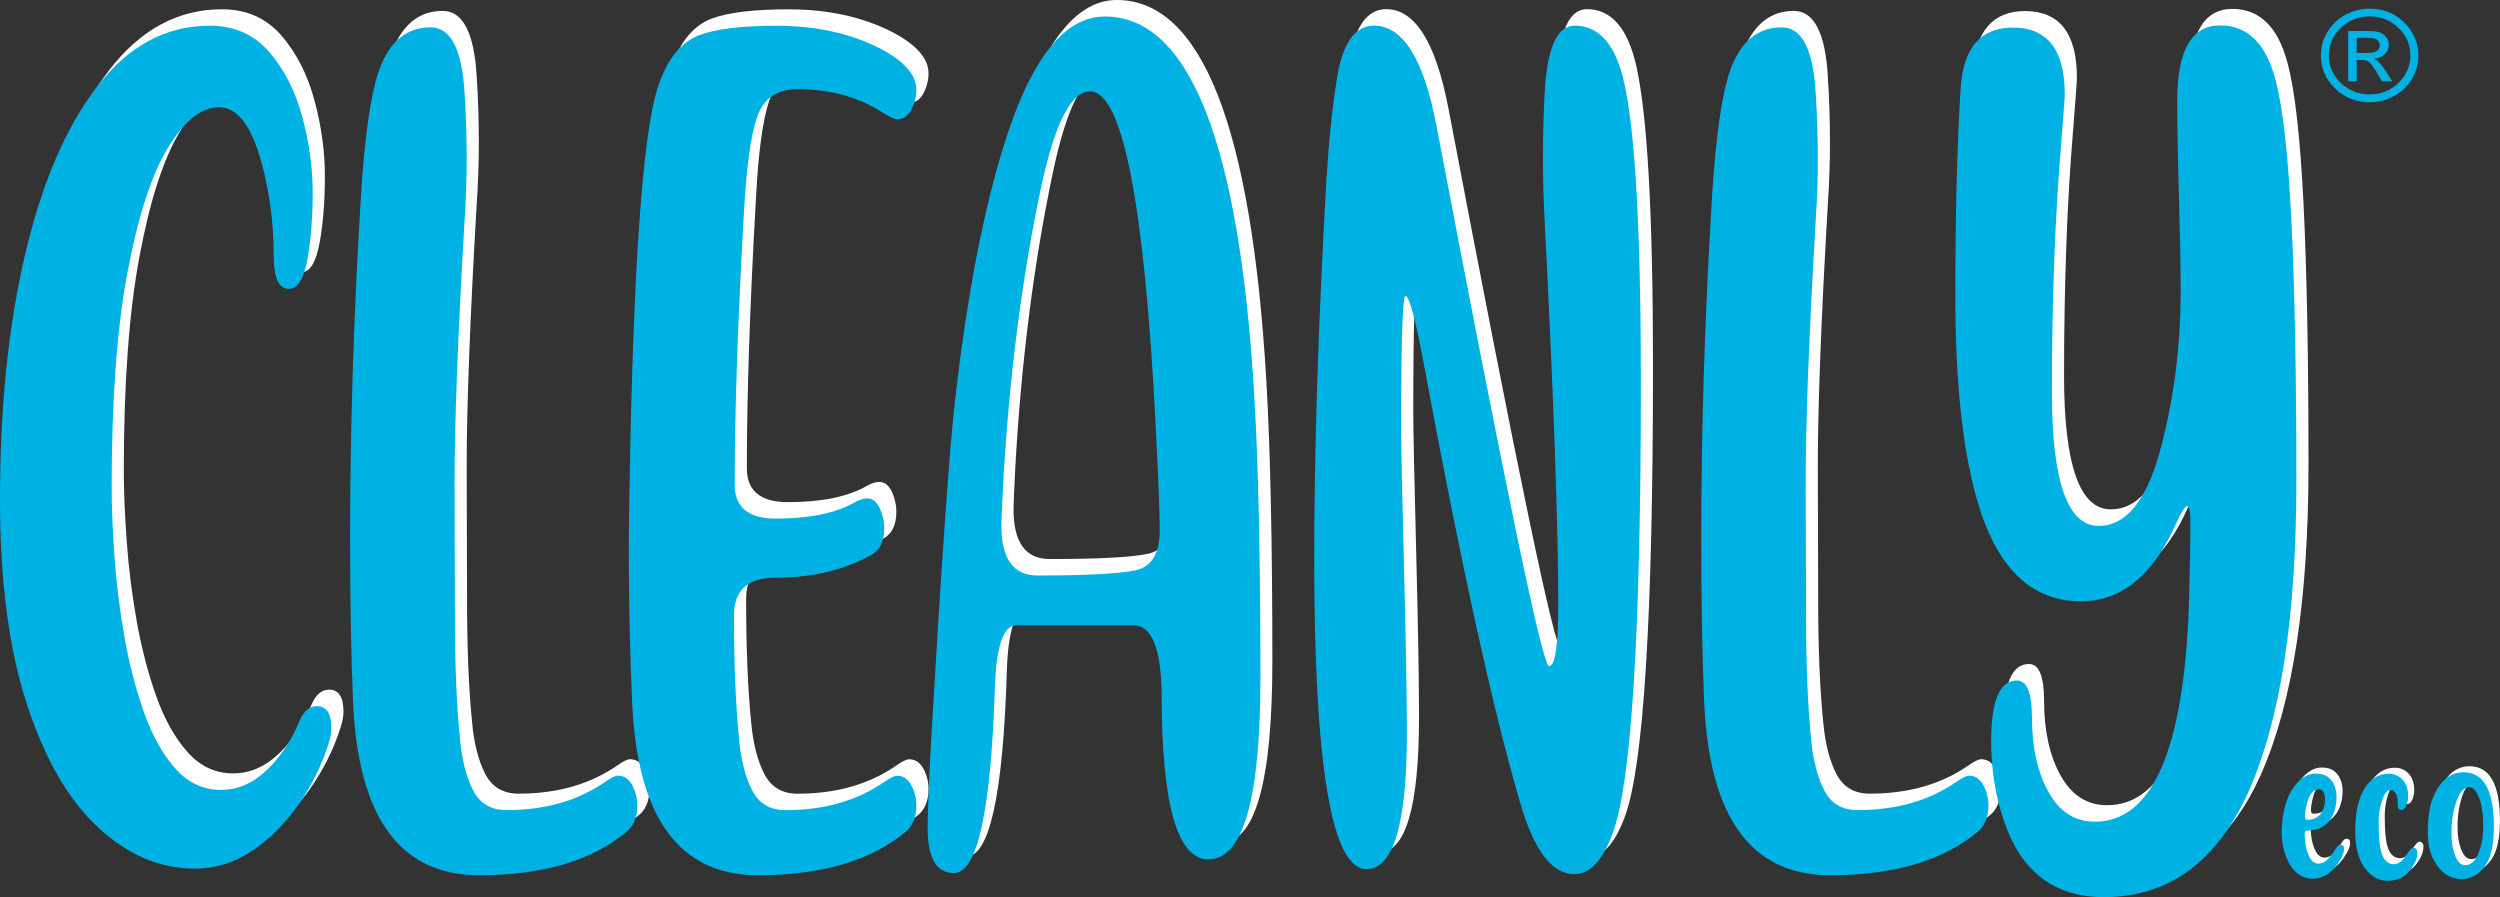 <?xml version="1.0" encoding="utf-8"?>
<!-- Generator: Adobe Illustrator 26.3.1, SVG Export Plug-In . SVG Version: 6.00 Build 0)  -->
<svg version="1.1" id="Ebene_1" xmlns="http://www.w3.org/2000/svg" xmlns:xlink="http://www.w3.org/1999/xlink" x="0px" y="0px"
	 viewBox="0 0 418 150" style="enable-background:new 0 0 418 150;" xml:space="preserve">
<rect x="0" y="0" width="418" height="150" fill="#333333" stroke="none"/>
<style type="text/css">
	.st0{fill:#FFFFFF;}
	.st1{fill:#00B2E3;}
</style>
<g>
	<g>
		<path class="st0" d="M387.6,145.91c-0.86,0-1.68-0.3-2.47-0.91c-0.77-0.61-1.4-1.54-1.89-2.77c-0.49-1.23-0.73-2.62-0.73-4.14
			c0-1.61,0.22-3.17,0.66-4.65c0.44-1.49,1.12-2.71,2.04-3.67c0.92-0.95,1.91-1.44,2.97-1.44c0.85,0,1.53,0.18,2.02,0.54
			c0.49,0.35,0.86,0.83,1.11,1.43s0.37,1.24,0.37,1.94c0,1.06-0.18,2.01-0.54,2.86c-0.36,0.85-0.89,1.53-1.61,2.03
			c-0.64,0.45-1.55,0.7-2.76,0.74c-0.27,0.01-0.42,0.17-0.42,0.47c0,1.31,0.19,2.45,0.57,3.44c0.43,1.07,1,1.61,1.72,1.61
			c0.6,0,1.15-0.26,1.64-0.8c0.41-0.44,0.85-1.04,1.34-1.81c0.22-0.35,0.45-0.54,0.69-0.54c0.43,0,0.64,0.23,0.64,0.69
			c0,0.51-0.23,1.15-0.71,1.93C391.04,144.9,389.48,145.91,387.6,145.91z M386.82,136.05c1.33,0,2.22-0.62,2.67-1.86
			c0.18-0.51,0.27-0.98,0.27-1.44c0-1.19-0.36-1.8-1.06-1.8c-0.85,0-1.49,0.72-1.91,2.16c-0.26,0.94-0.4,1.76-0.4,2.44
			C386.41,135.89,386.55,136.05,386.82,136.05z"/>
		<path class="st0" d="M400.17,146.26c-1.44,0-2.7-0.72-3.77-2.15c-1.07-1.43-1.59-3.5-1.59-6.23c0-3.1,0.55-5.49,1.64-7.2
			c1.03-1.54,2.35-2.32,3.97-2.32c0.89,0,1.65,0.32,2.29,0.98c0.64,0.66,0.95,1.6,0.95,2.81c0,0.52-0.1,1.03-0.31,1.53
			c-0.21,0.5-0.51,0.75-0.88,0.75c-0.17,0-0.3-0.08-0.41-0.23s-0.15-0.48-0.15-0.96c0-0.78-0.12-1.34-0.37-1.66
			c-0.24-0.32-0.51-0.49-0.78-0.49c-0.49,0-0.88,0.35-1.2,1.07c-0.56,1.32-0.83,2.74-0.83,4.28c0,2.76,0.21,4.62,0.64,5.6
			c0.43,0.97,1.06,1.45,1.89,1.45c0.74,0,1.4-0.46,1.99-1.38c0.59-0.91,1-1.38,1.25-1.38c0.19,0,0.37,0.07,0.5,0.22
			s0.2,0.33,0.2,0.56c0,1.03-0.45,2.08-1.34,3.14C402.98,145.73,401.74,146.26,400.17,146.26z"/>
		<path class="st0" d="M412.64,145.98c-2.02,0-3.6-1.06-4.73-3.2c-0.65-1.2-0.97-2.74-0.97-4.59c0-2.62,0.33-4.68,1-6.16
			c1.18-2.6,2.84-3.91,4.97-3.91c3.39,0,5.08,3.04,5.08,9.12c0,3.09-0.53,5.31-1.58,6.69C415.35,145.3,414.09,145.98,412.64,145.98z
			 M413.18,143.65c0.98-0.01,1.74-0.69,2.25-2.03c0.52-1.34,0.78-2.8,0.78-4.38c0-2.08-0.23-3.71-0.69-4.89
			c-0.47-1.17-1.01-1.76-1.64-1.76c-0.84,0-1.55,0.77-2.12,2.32c-0.57,1.54-0.86,3.33-0.86,5.35c0,1.54,0.21,2.82,0.64,3.85
			C411.96,143.14,412.51,143.65,413.18,143.65z"/>
	</g>
	<g>
		<path class="st0" d="M34.63,142.48c-5.87,0-11.26-2.3-16.21-6.9s-8.91-11.47-11.9-20.62S2.03,94.41,2.03,80.75
			c0-15.37,1.39-29.01,4.19-40.93c2.79-11.92,6.8-21.28,12.03-28.08c5.22-6.79,11.5-10.19,18.84-10.19c4.11,0,7.43,1.47,9.96,4.39
			c2.53,2.92,4.37,6.54,5.53,10.84c1.16,4.3,1.74,8.52,1.74,12.67c0,4.21-0.29,7.94-0.89,11.2s-1.63,4.9-3.11,4.9
			c-1.67,0-2.52-1.86-2.52-5.58c0-5.48-0.7-10.74-2.09-15.73c-1.68-6.04-4.04-9.07-7.06-9.07c-2.95,0-5.8,2.28-8.56,6.81
			c-2.75,4.54-5,11.49-6.76,20.85s-2.63,21.33-2.63,35.9c0,3.35,0.16,7.24,0.48,11.66c0.31,4.42,0.87,8.88,1.67,13.4
			c0.8,4.51,1.89,8.7,3.26,12.58c1.38,3.88,3.12,6.99,5.24,9.37c2.11,2.38,4.65,3.57,7.6,3.57c2.79,0,5.33-1.08,7.62-3.25
			c2.29-2.17,4.14-4.93,5.53-8.28c0.72-1.65,1.69-2.47,2.93-2.47c1.59,0,2.4,1.22,2.4,3.66c0,0.73-0.14,1.56-0.42,2.47
			c-1.12,3.6-2.78,6.99-4.99,10.2c-2.21,3.2-4.81,5.81-7.77,7.82C41.25,141.48,38.06,142.48,34.63,142.48z"/>
		<path class="st0" d="M82.11,143.59c-13.24,0-20.26-9.72-21.06-29.17c-0.32-7.56-0.48-16.67-0.48-27.35
			c0-17.49,0.54-35.36,1.61-53.6c0.52-10.24,1.4-17.75,2.63-22.5c1.59-6.1,4.67-9.15,9.21-9.15c3.35,0,5.25,3.63,5.68,10.89
			c0.24,3.72,0.36,7.38,0.36,10.98c0,3.54-0.12,7.04-0.36,10.51c-1.12,19.2-1.67,33.77-1.67,43.72l0.06,22.22
			c0,8.1,0.27,14.96,0.84,20.58c0.31,3.54,1.05,6.41,2.18,8.64c1.14,2.23,3,3.34,5.59,3.34c6.5,0,12.03-1.59,16.57-4.76
			c0.95-0.67,1.65-1,2.09-1c1.32,0,2.27,0.91,2.87,2.74c0.24,0.73,0.36,1.47,0.36,2.2c0,1.95-0.58,3.41-1.74,4.39
			C101.06,141.15,92.8,143.59,82.11,143.59z"/>
		<path class="st0" d="M128.77,143.59c-13.23,0-20.26-9.72-21.06-29.17c-0.36-8.42-0.54-16.67-0.54-24.79
			c0-4.69,0.1-11.34,0.29-19.93c0.72-31.4,2.23-50.67,4.55-57.8c1.47-4.63,3.79-7.56,6.94-8.78c2.75-1.03,7.05-1.56,12.92-1.56
			c6.54,0,12.28,1.25,17.22,3.75c4.11,2.13,6.16,4.45,6.16,6.95c0,0.73-0.12,1.47-0.36,2.2c-0.6,1.83-1.55,2.74-2.87,2.74
			c-0.44,0-1.43-0.49-2.99-1.47c-3.87-2.38-8.41-3.57-13.64-3.57c-3.47,0-5.73,1.57-6.79,4.72c-1.06,3.14-1.79,8.43-2.18,15.87
			c-1.04,18.11-1.55,33.29-1.55,45.54c0,3.78,2.29,5.67,6.88,5.67c5.66,0,10.07-0.91,13.22-2.74c0.76-0.42,1.43-0.64,2.03-0.64
			c1.24,0,2.11,1.04,2.63,3.11c0.16,0.61,0.24,1.22,0.24,1.83c0,2.2-0.7,3.69-2.09,4.48c-4.55,2.56-9.91,3.84-16.09,3.84
			c-4.63,0-6.94,2.1-6.94,6.31c0,8.1,0.28,14.96,0.84,20.58c0.31,3.54,1.05,6.41,2.18,8.64c1.14,2.23,3,3.34,5.59,3.34
			c6.5,0,12.03-1.59,16.57-4.76c0.95-0.67,1.65-1,2.09-1c1.32,0,2.27,0.91,2.87,2.74c0.24,0.73,0.36,1.47,0.36,2.2
			c0,1.95-0.58,3.41-1.74,4.39C147.71,141.15,139.45,143.59,128.77,143.59z"/>
		<path class="st0" d="M161.55,143.22c-2.95,0-4.42-2.5-4.42-7.5c0-2.68,0.2-7.68,0.6-14.99c1.76-30.06,3.09-48.99,4.01-56.79
			c2.11-18.29,5.02-33.05,8.74-44.27C174.8,6.56,180.23,0,186.72,0c14.2,0,22.53,21.22,25.01,63.65
			c0.68,11.71,1.01,27.35,1.01,46.92c0,20.25-2.89,30.36-8.68,30.36c-5.19,0-7.79-9.06-7.83-27.17c-0.04-7.98-1.61-11.98-4.73-11.98
			h-19.56c-2.15,0-3.35,3.42-3.59,10.24C167.73,132.82,165.45,143.22,161.55,143.22z M175.48,93.47c8.25,0,13.73-0.29,16.42-0.87
			c2.69-0.58,4.04-2.82,4.04-6.72c0-2.68-0.22-8.35-0.66-17.01c-1.88-37.56-5.54-56.34-11-56.34c-3.19,0-5.95,5.45-8.25,16.37
			c-3.19,15.18-5.29,31.64-6.28,49.39c-0.2,3.97-0.29,6.22-0.29,6.77C169.44,90.67,171.45,93.47,175.48,93.47z"/>
		<path class="st0" d="M265.25,143.4c-3.74,0-6.78-4.03-9.09-12.07c-4.59-15.73-9.95-40.18-16.09-73.35
			c-1.4-7.5-2.42-11.25-3.05-11.25c-0.48,0-0.72,7.35-0.72,22.04c0,3.11,0.16,10.87,0.48,23.27s0.48,21.69,0.48,27.84
			c0,15.12-2.25,22.68-6.76,22.68c-5.83,0-8.73-17.31-8.73-51.95c0-18.35,0.68-39.42,2.03-63.2c0.4-6.59,0.99-12.34,1.8-17.28
			c0.95-5.73,3.01-8.6,6.16-8.6c4.82,0,8.29,5.51,10.41,16.55c11.49,60.36,17.76,90.54,18.85,90.54c1.04,0,1.55-3.44,1.55-10.33
			c0-13.04-0.76-34.42-2.27-64.11c-0.2-3.47-0.29-6.98-0.29-10.51c0-3.59,0.1-7.25,0.29-10.98c0.4-7.44,2.07-11.16,5.02-11.16
			c4.07,0,6.82,3.14,8.25,9.42c1.88,8.23,2.81,25,2.81,50.3c0,41.83-1.57,66.94-4.73,75.36C269.98,141.15,267.85,143.4,265.25,143.4
			z"/>
		<path class="st0" d="M308.02,143.59c-13.24,0-20.26-9.72-21.06-29.17c-0.32-7.56-0.48-16.67-0.48-27.35
			c0-17.49,0.54-35.36,1.61-53.6c0.52-10.24,1.4-17.75,2.63-22.5c1.59-6.1,4.67-9.15,9.21-9.15c3.35,0,5.25,3.63,5.68,10.89
			c0.24,3.72,0.36,7.38,0.36,10.98c0,3.54-0.12,7.04-0.36,10.51c-1.12,19.2-1.67,33.77-1.67,43.72l0.06,22.22
			c0,8.1,0.27,14.96,0.84,20.58c0.31,3.54,1.05,6.41,2.18,8.64c1.14,2.23,3,3.34,5.59,3.34c6.5,0,12.03-1.59,16.57-4.76
			c0.95-0.67,1.65-1,2.09-1c1.32,0,2.27,0.91,2.87,2.74c0.24,0.73,0.36,1.47,0.36,2.2c0,1.95-0.58,3.41-1.74,4.39
			C326.97,141.15,318.71,143.59,308.02,143.59z"/>
		<path class="st0" d="M353.78,147.24c-8.25,0-13.82-4.24-16.68-12.71c-1.43-4.21-2.15-8.66-2.15-13.36c0-6.77,1.43-10.15,4.3-10.15
			c1.67,0,2.52,2.04,2.52,6.13c0,5,0.91,9.16,2.75,12.49c1.84,3.32,4.42,4.99,7.77,4.99c9.65,0,14.9-12.13,15.73-36.39
			c0.16-5.48,0.24-9.97,0.24-13.45c0-1.95-0.16-2.92-0.48-2.92c-0.4,0-1.04,0.97-1.92,2.92c-3.83,8.66-9.13,12.99-15.91,12.99
			c-8.37,0-14.18-5.7-17.4-17.1c-2.4-8.42-3.59-19.75-3.59-34.02c0-13.42,0.29-24.97,0.89-34.66c0.44-6.77,3.35-10.15,8.73-10.15
			c5.78,0,8.68,3.72,8.68,11.16c0,0.55-0.22,3.56-0.66,9.06c-0.99,11.89-1.49,25.49-1.49,40.79c0,14.87,2.61,22.31,7.83,22.31
			c4.47,0,7.83-4.03,10.11-12.07c2.4-8.6,3.59-17.71,3.59-27.35c0-3.47-0.1-8.67-0.29-15.59c-0.2-6.92-0.29-12.3-0.29-16.14
			c0-8.35,2.4-12.53,7.18-12.53c4.55,0,7.62,2.98,9.21,8.96c1.24,4.51,2.13,12.33,2.69,23.45c0.56,11.13,0.84,25.74,0.84,43.85
			c0,22.5-2.63,39.7-7.9,51.62C372.8,141.28,364.7,147.24,353.78,147.24z"/>
	</g>
	<g>
		<path class="st1" d="M32.6,145.24c-5.87,0-11.26-2.3-16.21-6.9s-8.91-11.47-11.9-20.62S0,97.17,0,83.51
			c0-15.37,1.39-29.01,4.19-40.93c2.79-11.92,6.8-21.28,12.03-28.08c5.22-6.8,11.49-10.2,18.83-10.2c4.11,0,7.43,1.47,9.96,4.39
			s4.37,6.54,5.53,10.84c1.16,4.3,1.74,8.52,1.74,12.67c0,4.21-0.29,7.94-0.89,11.2s-1.63,4.9-3.11,4.9c-1.67,0-2.52-1.86-2.52-5.58
			c0-5.48-0.7-10.74-2.09-15.73c-1.67-6.04-4.03-9.06-7.05-9.06c-2.95,0-5.8,2.28-8.56,6.81c-2.75,4.54-5,11.49-6.76,20.85
			s-2.63,21.33-2.63,35.9c0,3.35,0.16,7.24,0.48,11.66c0.31,4.42,0.87,8.88,1.67,13.4c0.8,4.51,1.89,8.7,3.26,12.58
			c1.38,3.88,3.12,6.99,5.24,9.37c2.11,2.38,4.65,3.57,7.6,3.57c2.79,0,5.33-1.08,7.62-3.25c2.29-2.17,4.14-4.93,5.53-8.28
			c0.72-1.65,1.69-2.47,2.93-2.47c1.59,0,2.4,1.22,2.4,3.66c0,0.73-0.14,1.56-0.42,2.47c-1.12,3.6-2.78,6.99-4.99,10.2
			c-2.21,3.2-4.81,5.81-7.77,7.82C39.22,144.23,36.03,145.24,32.6,145.24z"/>
		<path class="st1" d="M80.08,146.34c-13.24,0-20.26-9.72-21.06-29.17c-0.32-7.56-0.48-16.67-0.48-27.35
			c0-17.49,0.54-35.36,1.61-53.6c0.52-10.24,1.4-17.75,2.63-22.5c1.59-6.1,4.67-9.15,9.21-9.15c3.35,0,5.25,3.63,5.68,10.89
			c0.24,3.72,0.36,7.38,0.36,10.98c0,3.54-0.12,7.04-0.36,10.51c-1.12,19.2-1.67,33.77-1.67,43.72l0.06,22.22
			c0,8.1,0.27,14.96,0.84,20.58c0.31,3.54,1.05,6.41,2.18,8.64c1.14,2.23,3,3.34,5.59,3.34c6.5,0,12.03-1.59,16.57-4.76
			c0.95-0.67,1.65-1,2.09-1c1.32,0,2.27,0.91,2.87,2.74c0.24,0.73,0.36,1.47,0.36,2.2c0,1.95-0.58,3.41-1.74,4.39
			C99.02,143.9,90.77,146.34,80.08,146.34z"/>
		<path class="st1" d="M126.74,146.34c-13.23,0-20.26-9.72-21.06-29.17c-0.36-8.42-0.54-16.67-0.54-24.79
			c0-4.69,0.1-11.34,0.29-19.93c0.72-31.4,2.23-50.67,4.55-57.8c1.47-4.63,3.79-7.56,6.94-8.78c2.75-1.03,7.05-1.56,12.92-1.56
			c6.54,0,12.28,1.25,17.22,3.75c4.11,2.13,6.16,4.45,6.16,6.95c0,0.73-0.12,1.47-0.36,2.2c-0.6,1.83-1.55,2.74-2.87,2.74
			c-0.44,0-1.43-0.49-2.99-1.47c-3.87-2.38-8.41-3.57-13.64-3.57c-3.47,0-5.73,1.57-6.79,4.72c-1.06,3.14-1.79,8.43-2.18,15.87
			c-1.04,18.11-1.55,33.29-1.55,45.54c0,3.78,2.29,5.67,6.88,5.67c5.66,0,10.07-0.91,13.22-2.74c0.76-0.42,1.43-0.64,2.03-0.64
			c1.24,0,2.11,1.04,2.63,3.11c0.16,0.61,0.24,1.22,0.24,1.83c0,2.2-0.7,3.69-2.09,4.48c-4.55,2.56-9.91,3.84-16.09,3.84
			c-4.63,0-6.94,2.1-6.94,6.31c0,8.1,0.28,14.96,0.84,20.58c0.31,3.54,1.05,6.41,2.18,8.64c1.14,2.23,3,3.34,5.59,3.34
			c6.5,0,12.03-1.59,16.57-4.76c0.95-0.67,1.65-1,2.09-1c1.32,0,2.27,0.91,2.87,2.74c0.24,0.73,0.36,1.47,0.36,2.2
			c0,1.95-0.58,3.41-1.74,4.39C145.67,143.9,137.42,146.34,126.74,146.34z"/>
		<path class="st1" d="M159.52,145.97c-2.95,0-4.42-2.5-4.42-7.5c0-2.68,0.2-7.68,0.6-14.99c1.76-30.06,3.09-48.99,4.01-56.79
			c2.11-18.29,5.02-33.05,8.74-44.27c4.34-13.11,9.77-19.66,16.27-19.66c14.2,0,22.53,21.22,25.01,63.65
			c0.68,11.71,1.01,27.35,1.01,46.92c0,20.25-2.89,30.36-8.68,30.36c-5.19,0-7.79-9.06-7.83-27.17c-0.04-7.98-1.61-11.98-4.73-11.98
			h-19.56c-2.15,0-3.35,3.42-3.59,10.24C165.7,135.58,163.42,145.97,159.52,145.97z M173.45,96.22c8.25,0,13.73-0.29,16.42-0.87
			c2.69-0.58,4.04-2.82,4.04-6.72c0-2.68-0.22-8.35-0.66-17.01c-1.88-37.56-5.54-56.34-11-56.34c-3.19,0-5.95,5.45-8.25,16.37
			c-3.19,15.18-5.29,31.64-6.28,49.39c-0.2,3.97-0.29,6.22-0.29,6.77C167.41,93.42,169.42,96.22,173.45,96.22z"/>
		<path class="st1" d="M263.22,146.16c-3.74,0-6.78-4.03-9.09-12.07c-4.59-15.73-9.95-40.18-16.09-73.35
			c-1.4-7.5-2.42-11.25-3.05-11.25c-0.48,0-0.72,7.35-0.72,22.04c0,3.11,0.16,10.87,0.48,23.27c0.31,12.4,0.48,21.69,0.48,27.84
			c0,15.12-2.25,22.68-6.76,22.68c-5.83,0-8.73-17.31-8.73-51.95c0-18.35,0.68-39.42,2.03-63.2c0.4-6.59,0.99-12.34,1.8-17.28
			c0.95-5.73,3.01-8.6,6.16-8.6c4.82,0,8.29,5.51,10.41,16.55c11.49,60.36,17.76,90.54,18.85,90.54c1.04,0,1.55-3.44,1.55-10.33
			c0-13.04-0.76-34.42-2.27-64.11c-0.2-3.47-0.29-6.98-0.29-10.51c0-3.59,0.1-7.25,0.29-10.98c0.4-7.44,2.07-11.16,5.02-11.16
			c4.07,0,6.82,3.14,8.25,9.42c1.88,8.23,2.81,25,2.81,50.3c0,41.83-1.57,66.94-4.73,75.36
			C267.95,143.9,265.82,146.16,263.22,146.16z"/>
		<path class="st1" d="M305.99,146.34c-13.24,0-20.26-9.72-21.06-29.17c-0.32-7.56-0.48-16.67-0.48-27.35
			c0-17.49,0.54-35.36,1.61-53.6c0.52-10.24,1.4-17.75,2.63-22.5c1.59-6.1,4.67-9.15,9.21-9.15c3.35,0,5.25,3.63,5.68,10.89
			c0.24,3.72,0.36,7.38,0.36,10.98c0,3.54-0.12,7.04-0.36,10.51c-1.12,19.2-1.67,33.77-1.67,43.72l0.06,22.22
			c0,8.1,0.27,14.96,0.84,20.58c0.31,3.54,1.05,6.41,2.18,8.64c1.14,2.23,3,3.34,5.59,3.34c6.5,0,12.03-1.59,16.57-4.76
			c0.95-0.67,1.65-1,2.09-1c1.32,0,2.27,0.91,2.87,2.74c0.24,0.73,0.36,1.47,0.36,2.2c0,1.95-0.58,3.41-1.74,4.39
			C324.93,143.9,316.68,146.34,305.99,146.34z"/>
		<path class="st1" d="M351.75,150c-8.25,0-13.82-4.24-16.68-12.71c-1.43-4.21-2.15-8.66-2.15-13.36c0-6.77,1.43-10.15,4.3-10.15
			c1.67,0,2.52,2.04,2.52,6.13c0,5,0.91,9.16,2.75,12.49c1.84,3.32,4.42,4.99,7.77,4.99c9.65,0,14.9-12.13,15.73-36.39
			c0.16-5.48,0.24-9.97,0.24-13.45c0-1.95-0.16-2.92-0.48-2.92c-0.4,0-1.04,0.97-1.92,2.92c-3.83,8.66-9.13,12.99-15.91,12.99
			c-8.37,0-14.18-5.7-17.4-17.1c-2.4-8.42-3.59-19.75-3.59-34.02c0-13.42,0.29-24.97,0.89-34.66c0.44-6.77,3.35-10.15,8.73-10.15
			c5.78,0,8.68,3.72,8.68,11.16c0,0.55-0.22,3.56-0.66,9.06c-0.99,11.89-1.49,25.49-1.49,40.79c0,14.87,2.61,22.31,7.83,22.31
			c4.47,0,7.83-4.03,10.11-12.07c2.4-8.6,3.59-17.71,3.59-27.35c0-3.47-0.1-8.67-0.29-15.59c-0.2-6.92-0.29-12.3-0.29-16.14
			c0-8.35,2.4-12.53,7.18-12.53c4.55,0,7.62,2.98,9.21,8.96c1.24,4.51,2.13,12.33,2.69,23.45c0.56,11.13,0.84,25.74,0.84,43.85
			c0,22.5-2.63,39.7-7.9,51.62C370.77,144.04,362.67,150,351.75,150z"/>
	</g>
	<g>
		<path class="st1" d="M386.59,146.92c-0.86,0-1.68-0.3-2.47-0.91c-0.77-0.61-1.4-1.54-1.89-2.77c-0.49-1.23-0.73-2.62-0.73-4.14
			c0-1.61,0.22-3.17,0.66-4.65c0.44-1.49,1.12-2.71,2.04-3.67c0.92-0.95,1.91-1.44,2.97-1.44c0.85,0,1.53,0.18,2.02,0.54
			c0.49,0.35,0.86,0.83,1.11,1.43c0.24,0.6,0.37,1.24,0.37,1.94c0,1.06-0.18,2.01-0.54,2.86s-0.89,1.53-1.61,2.03
			c-0.64,0.45-1.55,0.7-2.76,0.74c-0.27,0.01-0.42,0.17-0.42,0.47c0,1.31,0.19,2.45,0.57,3.44c0.43,1.07,1,1.61,1.72,1.61
			c0.6,0,1.15-0.26,1.64-0.8c0.41-0.44,0.85-1.04,1.34-1.81c0.22-0.35,0.45-0.54,0.69-0.54c0.43,0,0.64,0.23,0.64,0.69
			c0,0.51-0.23,1.15-0.71,1.93C390.02,145.91,388.47,146.92,386.59,146.92z M385.81,137.06c1.33,0,2.22-0.62,2.67-1.86
			c0.18-0.51,0.27-0.98,0.27-1.44c0-1.19-0.36-1.8-1.06-1.8c-0.85,0-1.49,0.72-1.91,2.16c-0.26,0.94-0.4,1.76-0.4,2.44
			C385.39,136.9,385.53,137.06,385.81,137.06z"/>
		<path class="st1" d="M399.15,147.27c-1.44,0-2.7-0.72-3.77-2.15c-1.07-1.43-1.59-3.5-1.59-6.23c0-3.1,0.55-5.49,1.64-7.2
			c1.03-1.54,2.35-2.32,3.97-2.32c0.89,0,1.65,0.32,2.29,0.98c0.64,0.66,0.95,1.6,0.95,2.81c0,0.52-0.1,1.03-0.31,1.53
			c-0.21,0.5-0.51,0.75-0.88,0.75c-0.17,0-0.3-0.08-0.41-0.23s-0.15-0.48-0.15-0.96c0-0.78-0.12-1.34-0.37-1.66
			c-0.24-0.32-0.51-0.49-0.78-0.49c-0.49,0-0.88,0.35-1.2,1.07c-0.56,1.32-0.83,2.74-0.83,4.28c0,2.76,0.21,4.62,0.64,5.6
			c0.43,0.97,1.06,1.45,1.89,1.45c0.74,0,1.4-0.46,1.99-1.38c0.59-0.91,1-1.38,1.25-1.38c0.19,0,0.37,0.07,0.5,0.22
			c0.13,0.15,0.2,0.33,0.2,0.56c0,1.03-0.45,2.08-1.34,3.14C401.97,146.74,400.73,147.27,399.15,147.27z"/>
		<path class="st1" d="M411.63,146.98c-2.02,0-3.6-1.06-4.73-3.2c-0.65-1.2-0.97-2.74-0.97-4.59c0-2.62,0.33-4.68,1-6.16
			c1.18-2.6,2.84-3.91,4.97-3.91c3.39,0,5.08,3.04,5.08,9.12c0,3.09-0.53,5.31-1.58,6.69C414.34,146.31,413.08,146.98,411.63,146.98
			z M412.16,144.66c0.98-0.01,1.74-0.69,2.25-2.03c0.52-1.34,0.78-2.8,0.78-4.38c0-2.08-0.23-3.71-0.69-4.89
			c-0.47-1.17-1.01-1.76-1.64-1.76c-0.84,0-1.55,0.77-2.12,2.32c-0.57,1.54-0.86,3.33-0.86,5.35c0,1.54,0.21,2.82,0.64,3.85
			C410.95,144.14,411.49,144.66,412.16,144.66z"/>
	</g>
	<g>
		<path class="st1" d="M396.2,1.45c2.31,0,4.25,0.78,5.82,2.35c1.56,1.56,2.34,3.39,2.34,5.48c0,1.46-0.39,2.8-1.16,4.03
			s-1.79,2.17-3.03,2.81c-1.25,0.66-2.58,0.98-3.96,0.98c-2.31,0-4.25-0.78-5.82-2.34c-1.56-1.56-2.34-3.39-2.34-5.48
			c0-1.47,0.39-2.81,1.16-4.04s1.79-2.17,3.04-2.81C393.51,1.78,394.81,1.45,396.2,1.45z M396.2,2.74c-1.94,0-3.58,0.68-4.93,2.03
			c-1.25,1.25-1.88,2.76-1.88,4.5c0,1.87,0.71,3.45,2.14,4.74c1.32,1.19,2.87,1.78,4.67,1.78c1.94,0,3.58-0.68,4.93-2.03
			c1.25-1.25,1.88-2.75,1.88-4.49c0-1.87-0.71-3.45-2.14-4.74C399.55,3.34,398,2.74,396.2,2.74z M392.62,13.6V5.18h3.03
			c1.04,0,1.78,0.08,2.21,0.23c0.44,0.15,0.8,0.41,1.1,0.79c0.29,0.37,0.44,0.8,0.44,1.26c0,0.65-0.23,1.19-0.7,1.63
			c-0.47,0.44-1.07,0.69-1.8,0.74c0.32,0.13,0.59,0.29,0.78,0.48c0.37,0.36,0.79,0.91,1.26,1.64L400,13.6h-1.72l-0.79-1.33
			c-0.6-1.01-1.08-1.66-1.44-1.94c-0.27-0.21-0.66-0.31-1.16-0.31h-0.84v3.58C394.05,13.6,392.62,13.6,392.62,13.6z M394.04,8.85
			h1.73c0.77,0,1.32-0.11,1.64-0.32c0.32-0.22,0.48-0.54,0.48-0.96c0-0.27-0.08-0.51-0.24-0.71s-0.38-0.34-0.63-0.42
			c-0.25-0.08-0.71-0.12-1.37-0.12h-1.61v2.54H394.04z"/>
	</g>
</g>
</svg>
